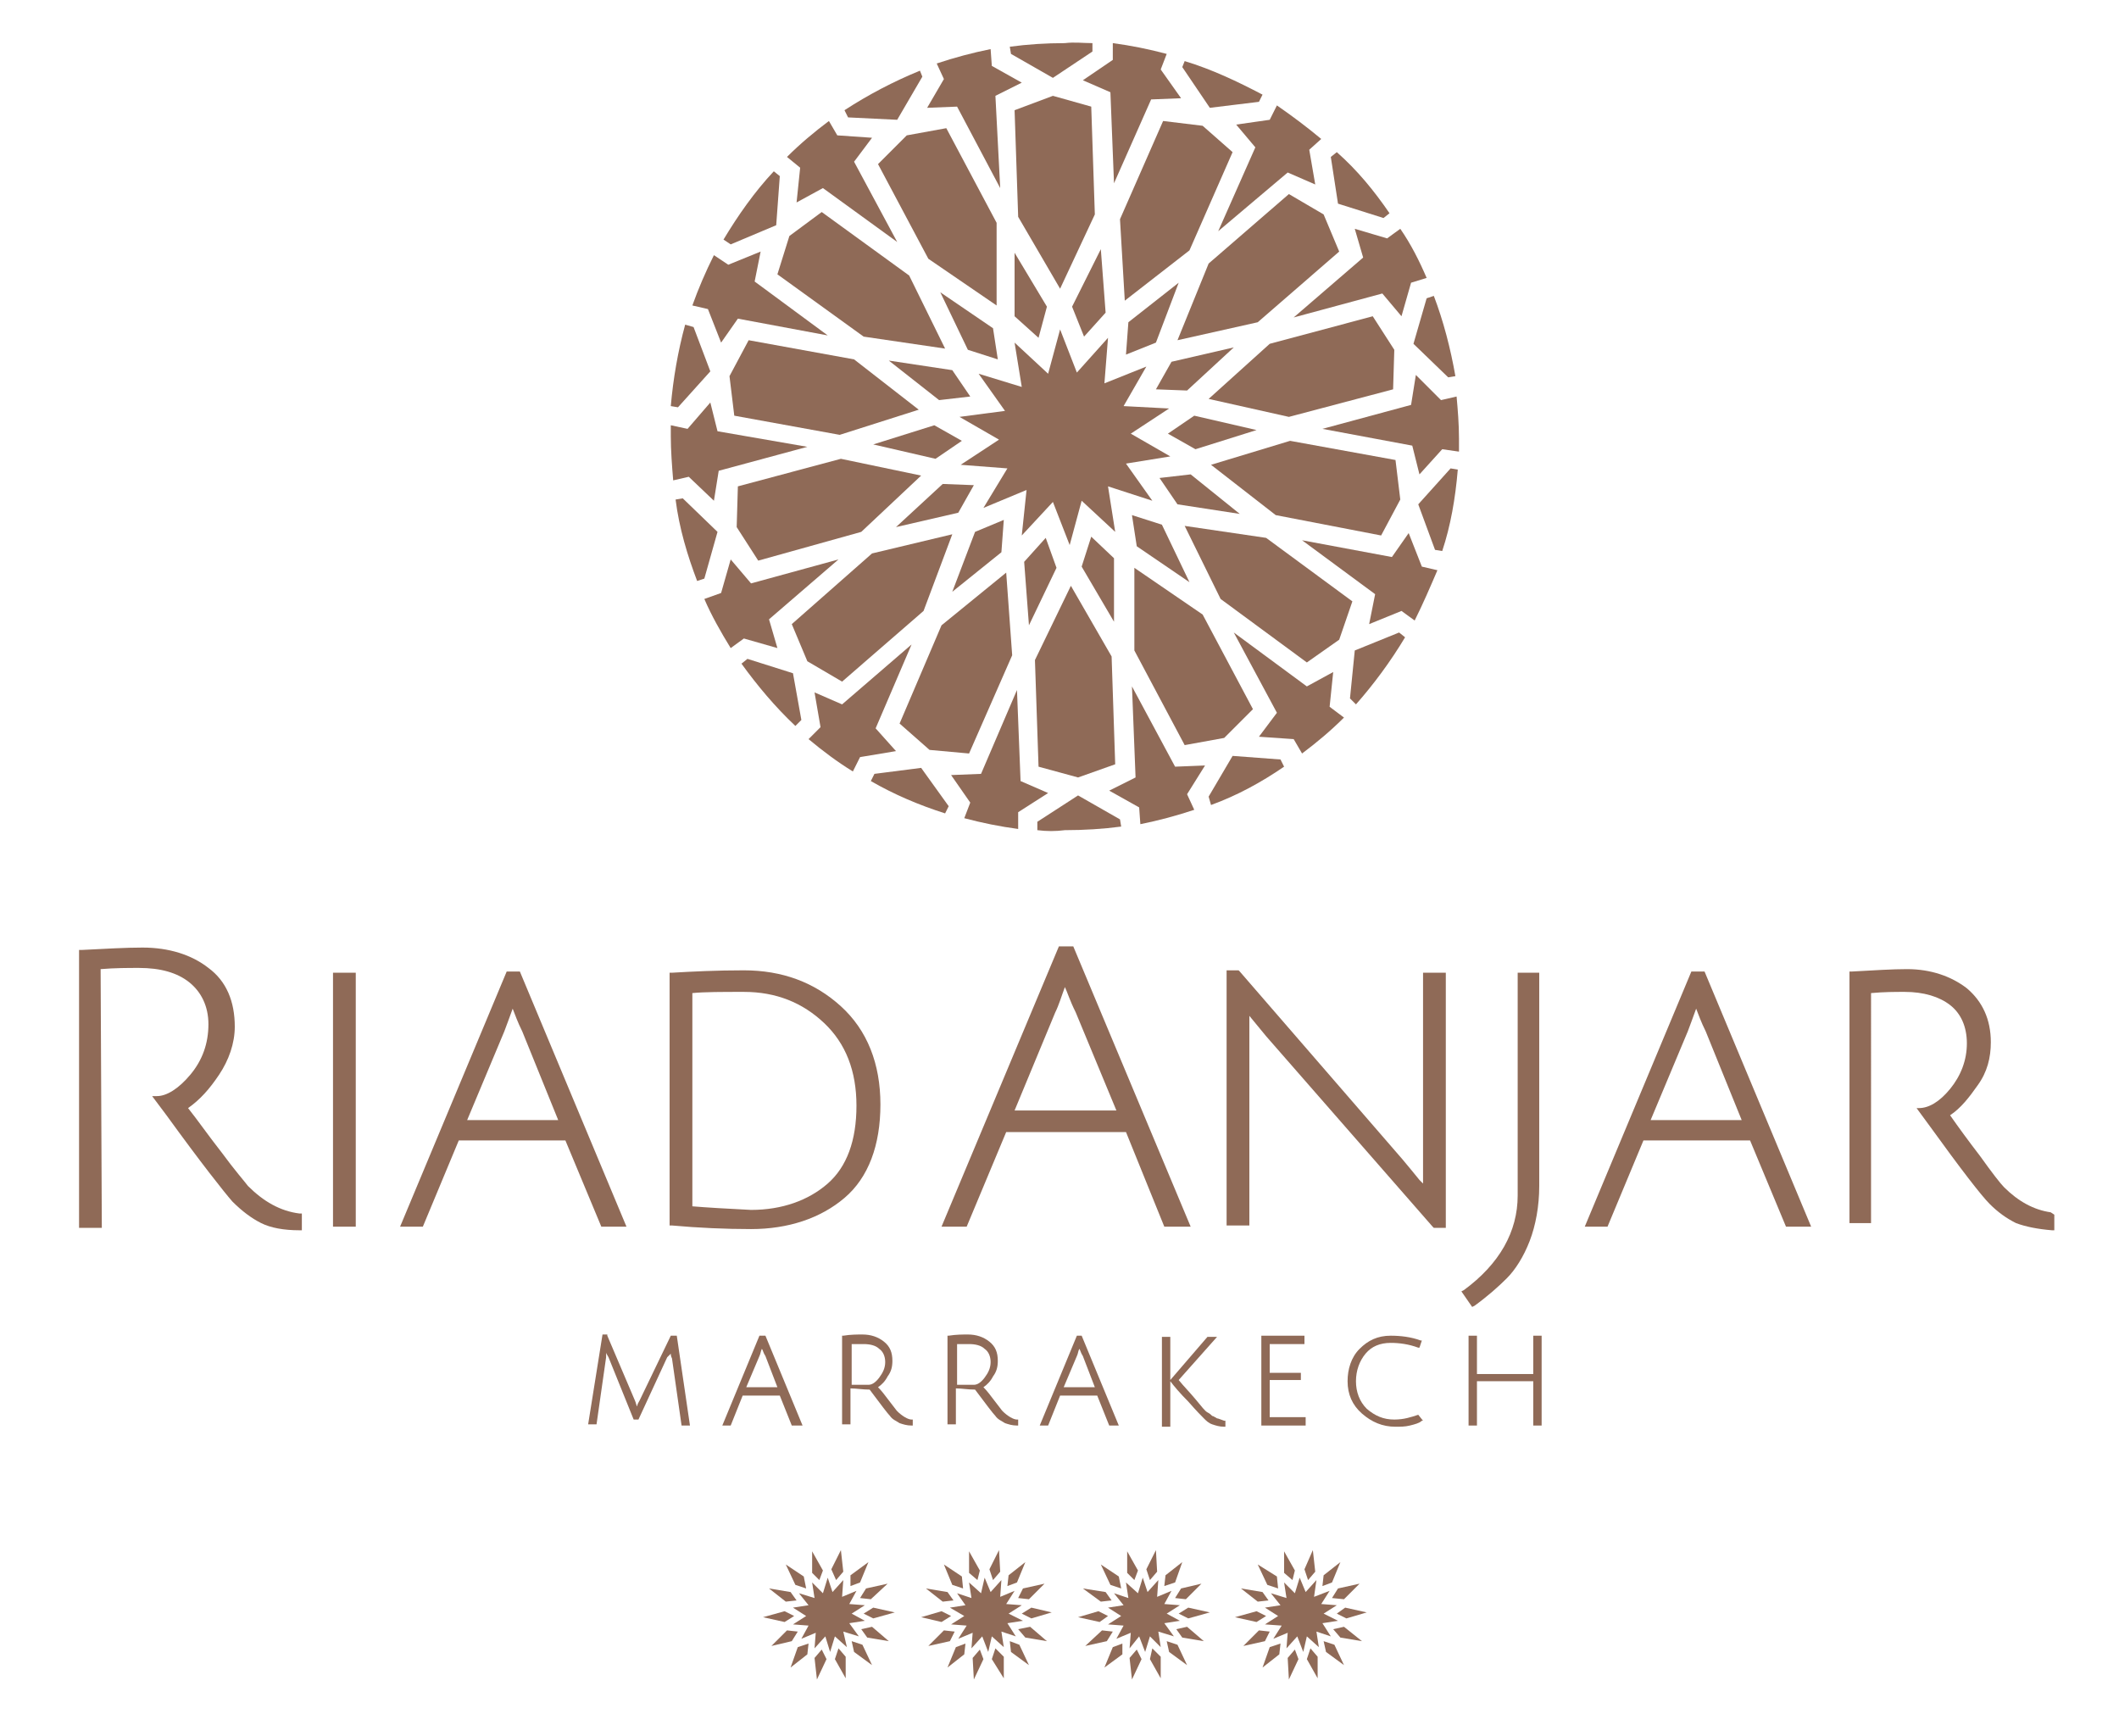 <?xml version="1.0" encoding="utf-8"?>
<!-- Generator: Adobe Illustrator 27.3.1, SVG Export Plug-In . SVG Version: 6.00 Build 0)  -->
<svg version="1.1" id="Calque_1" xmlns="http://www.w3.org/2000/svg" xmlns:xlink="http://www.w3.org/1999/xlink" x="0px" y="0px"
	 viewBox="0 0 176.9 144.9" style="enable-background:new 0 0 176.9 144.9;" xml:space="preserve">
<style type="text/css">
	.st0{fill:#8F6A57;}
</style>
<g>
	<g>
		<g>
			<polygon class="st0" points="83.6,46.1 79.5,49.4 81.4,44.4 83.8,43.4 			"/>
			<polygon class="st0" points="80,42.8 74.8,44 78.7,40.4 81.3,40.5 			"/>
			<polygon class="st0" points="78.1,38.3 72.9,37.1 78,35.5 80.3,36.8 			"/>
			<polygon class="st0" points="78.4,33.4 74.2,30.1 79.5,30.9 81,33.1 			"/>
			<polygon class="st0" points="80.8,29.2 78.5,24.4 82.9,27.4 83.3,30 			"/>
			<polygon class="st0" points="84.7,26.4 84.7,21.1 87.4,25.6 86.7,28.2 			"/>
			<polygon class="st0" points="89.5,25.6 91.9,20.8 92.3,26.1 90.5,28.1 			"/>
			<polygon class="st0" points="94.2,26.9 98.4,23.6 96.5,28.6 94,29.6 			"/>
			<polygon class="st0" points="97.8,30.2 103,29 99.1,32.6 96.5,32.5 			"/>
			<polygon class="st0" points="99.7,34.7 104.9,35.9 99.8,37.5 97.5,36.2 			"/>
			<polygon class="st0" points="99.4,39.6 103.5,42.9 98.3,42.1 96.8,39.9 			"/>
			<polygon class="st0" points="97,43.8 99.3,48.6 94.9,45.6 94.5,43 			"/>
			<polygon class="st0" points="93,46.6 93,51.9 90.3,47.3 91.1,44.8 			"/>
			<polygon class="st0" points="88.2,47.4 85.9,52.2 85.5,46.9 87.3,44.9 			"/>
		</g>
		<g>
			<polygon class="st0" points="97.7,38.1 94,38.7 96.2,41.8 92.5,40.6 93.1,44.4 90.3,41.8 89.3,45.5 87.9,41.9 85.3,44.7 
				85.7,40.9 82.1,42.4 84.1,39.1 80.2,38.8 83.4,36.7 80.1,34.8 83.9,34.3 81.7,31.2 85.3,32.3 84.7,28.6 87.5,31.2 88.5,27.5 
				89.9,31.1 92.5,28.2 92.2,32 95.7,30.6 93.8,33.9 97.6,34.1 94.4,36.2 			"/>
			<g>
				<polygon class="st0" points="84,47.8 78.6,52.2 75.1,60.4 77.6,62.6 80.9,62.9 84.5,54.7 				"/>
				<polygon class="st0" points="76.9,39.7 70.2,38.3 61.6,40.6 61.5,44 63.3,46.8 71.9,44.4 				"/>
				<polygon class="st0" points="76.7,34.2 71.3,30 62.5,28.4 60.9,31.4 61.3,34.7 70.1,36.3 				"/>
				<polygon class="st0" points="78.9,29.1 75.9,23 68.6,17.7 65.9,19.7 64.9,22.9 72.1,28.1 				"/>
				<polygon class="st0" points="83.2,25.5 83.2,18.6 79,10.7 75.7,11.3 73.3,13.7 77.5,21.6 				"/>
				<polygon class="st0" points="88.5,24.1 91.4,17.9 91.1,8.9 87.9,8 84.7,9.2 85,18.1 				"/>
				<polygon class="st0" points="93.9,25.1 99.3,20.9 102.9,12.7 100.4,10.5 97.1,10.1 93.5,18.3 				"/>
				<polygon class="st0" points="98.3,28.4 105,26.9 111.8,21 110.5,17.9 107.6,16.2 100.9,22 				"/>
				<polygon class="st0" points="100.9,33.3 107.6,34.8 116.3,32.5 116.4,29.2 114.6,26.4 106,28.7 				"/>
				<polygon class="st0" points="101.1,38.8 106.5,43 115.3,44.7 116.9,41.7 116.5,38.4 107.7,36.8 				"/>
				<polygon class="st0" points="98.9,43.9 101.9,50 109.1,55.3 111.8,53.4 112.9,50.2 105.7,44.9 				"/>
				<polygon class="st0" points="79.5,44.6 72.8,46.2 66.1,52.1 67.4,55.2 70.3,56.9 77.1,51 				"/>
				<polygon class="st0" points="94.7,47.4 94.7,54.3 98.9,62.2 102.2,61.6 104.6,59.2 100.4,51.3 				"/>
				<polygon class="st0" points="89.4,48.9 86.4,55.1 86.7,64 90,64.9 93.1,63.8 92.8,54.8 				"/>
				<path class="st0" d="M61.9,55.4l0.5-0.4l3.8,1.2l0.7,3.9l-0.5,0.5C64.7,59,63.2,57.2,61.9,55.4z M77,6.4L74.9,10l-4.1-0.2
					l-0.3-0.6c2-1.3,4.1-2.4,6.3-3.3L77,6.4z M65.1,14.7l-0.3,4.1L61,20.4L60.4,20c1.2-2,2.6-4,4.2-5.7L65.1,14.7z M57.9,27.3
					l1.4,3.7l-2.7,3L56,33.9c0.2-2.3,0.6-4.6,1.2-6.8L57.9,27.3z M57,41.6l2.9,2.8l-1.1,3.9l-0.6,0.2c-0.8-2.1-1.5-4.4-1.8-6.8
					L57,41.6z M78.9,67.9c-2.2-0.7-4.3-1.6-6.2-2.7l0.3-0.6l3.9-0.5l2.3,3.2L78.9,67.9z M98.9,5.1c2.3,0.7,4.4,1.7,6.5,2.8l-0.3,0.6
					L101,9l-2.3-3.4L98.9,5.1z M119.7,24.7c0.8,2.1,1.4,4.4,1.8,6.7l-0.6,0.1l-2.9-2.8l1.1-3.8L119.7,24.7z M100.9,66.5l2-3.4l4,0.3
					l0.3,0.6c-1.9,1.3-3.9,2.4-6.1,3.2L100.9,66.5z M112.7,58.3l0.4-4l3.7-1.5l0.5,0.4c-1.2,2-2.6,3.9-4.1,5.6L112.7,58.3z
					 M119.8,45.9l-1.4-3.8l2.7-3l0.6,0.1c-0.2,2.4-0.6,4.7-1.3,6.8L119.8,45.9z M116,17.8l-0.5,0.4l-3.8-1.2l-0.6-3.9l0.5-0.4
					C113.3,14.2,114.7,15.9,116,17.8z M91.2,3.6v0.7l-3.3,2.2l-3.5-2l-0.1-0.6c1.5-0.2,3-0.3,4.6-0.3C89.7,3.5,90.4,3.6,91.2,3.6z
					 M86.6,69.3v-0.7l3.4-2.2l3.5,2l0.1,0.6c-1.5,0.2-3.1,0.3-4.7,0.3C88.1,69.4,87.4,69.4,86.6,69.3z"/>
			</g>
		</g>
		<g>
			<path class="st0" d="M60.2,28.6l1.4-2l7.5,1.4L63,23.5l0.5-2.5l-2.7,1.1l-1.2-0.8c-0.7,1.4-1.3,2.8-1.8,4.2l1.3,0.3L60.2,28.6z"
				/>
			<path class="st0" d="M66.5,16.9l2.2-1.2l6.2,4.5l-3.6-6.7l1.5-2l-2.9-0.2l-0.7-1.2c-1.2,0.9-2.4,1.9-3.5,3l1.1,0.9L66.5,16.9z"/>
			<path class="st0" d="M77.4,9l2.5-0.1l3.6,6.8L83.1,8l2.2-1.1l-2.5-1.4l-0.1-1.4c-1.5,0.3-3,0.7-4.5,1.2l0.6,1.3L77.4,9z"/>
			<path class="st0" d="M90.4,6.7l2.3,1l0.3,7.6l3.1-7l2.5-0.1l-1.7-2.4l0.5-1.3c-1.5-0.4-3-0.7-4.5-0.9V5L90.4,6.7z"/>
			<path class="st0" d="M103.2,10.4l1.6,1.9l-3.1,7l5.8-4.9l2.3,1l-0.5-2.9l1-0.9c-1.2-1-2.4-1.9-3.7-2.8L106,10L103.2,10.4z"/>
			<path class="st0" d="M113.1,19.1l0.7,2.4l-5.8,5l7.4-2l1.6,1.9l0.8-2.8l1.3-0.4c-0.6-1.4-1.3-2.8-2.2-4.1l-1.1,0.8L113.1,19.1z"
				/>
			<path class="st0" d="M118.2,31.3l-0.4,2.5l-7.4,2l7.5,1.4l0.6,2.4l1.9-2.1l1.4,0.2c0-0.4,0-0.7,0-1.1c0-1.2-0.1-2.4-0.2-3.5
				l-1.3,0.3L118.2,31.3z"/>
			<path class="st0" d="M117.6,44.5l-1.4,2l-7.5-1.4l6.1,4.5l-0.5,2.5L117,51l1.1,0.8c0.7-1.4,1.3-2.8,1.9-4.2l-1.3-0.3L117.6,44.5z
				"/>
			<path class="st0" d="M111.3,56.1l-2.2,1.2l-6.1-4.5l3.6,6.7l-1.5,2l2.9,0.2l0.7,1.2c1.2-0.9,2.4-1.9,3.5-3L111,59L111.3,56.1z"/>
			<path class="st0" d="M100.6,63.9L98.1,64l-3.6-6.7l0.3,7.6L92.6,66l2.5,1.4l0.1,1.4c1.5-0.3,3-0.7,4.5-1.2l-0.6-1.3L100.6,63.9z"
				/>
			<path class="st0" d="M87.5,66.2l-2.3-1l-0.3-7.6l-3,7l-2.5,0.1L81,67l-0.5,1.3c1.5,0.4,3,0.7,4.5,0.9v-1.4L87.5,66.2z"/>
			<path class="st0" d="M74.8,62.7l-1.7-1.9l3-7l-5.8,5l-2.3-1l0.5,2.9l-1,1c1.2,1,2.4,1.9,3.7,2.7l0.6-1.2L74.8,62.7z"/>
			<path class="st0" d="M64.9,54.1l-0.7-2.4l5.8-5l-7.3,2l-1.7-2l-0.8,2.8L58.8,50c0.6,1.4,1.4,2.8,2.2,4.1l1.1-0.8L64.9,54.1z"/>
			<path class="st0" d="M59.6,41.8l0.4-2.5l7.4-2L59.9,36l-0.6-2.4l-1.9,2.2L56,35.5c0,0.3,0,0.6,0,0.9c0,1.2,0.1,2.5,0.2,3.7
				l1.3-0.3L59.6,41.8z"/>
		</g>
	</g>
	<g>
		<g>
			<g>
				<polygon class="st0" points="67.4,138.1 66,139.2 66.6,137.5 67.5,137.2 				"/>
				<polygon class="st0" points="66.1,137 64.4,137.4 65.7,136.1 66.6,136.2 				"/>
				<polygon class="st0" points="65.5,135.4 63.7,135 65.5,134.5 66.3,134.9 				"/>
				<polygon class="st0" points="65.6,133.7 64.2,132.6 66,132.9 66.5,133.6 				"/>
				<polygon class="st0" points="66.4,132.3 65.6,130.6 67.1,131.6 67.3,132.6 				"/>
				<polygon class="st0" points="67.8,131.3 67.8,129.5 68.7,131.1 68.4,131.9 				"/>
				<polygon class="st0" points="69.4,131 70.2,129.4 70.4,131.2 69.8,131.9 				"/>
				<polygon class="st0" points="71,131.5 72.5,130.4 71.8,132.1 71,132.4 				"/>
				<polygon class="st0" points="72.3,132.6 74.1,132.2 72.7,133.5 71.8,133.4 				"/>
				<polygon class="st0" points="72.9,134.2 74.7,134.6 72.9,135.1 72.1,134.7 				"/>
				<polygon class="st0" points="72.8,135.8 74.2,137 72.4,136.7 71.9,136 				"/>
				<polygon class="st0" points="72,137.3 72.8,139 71.3,137.9 71.1,137 				"/>
				<polygon class="st0" points="70.6,138.3 70.6,140.1 69.7,138.5 70,137.6 				"/>
				<polygon class="st0" points="69,138.5 68.2,140.2 68,138.4 68.6,137.7 				"/>
			</g>
			<polygon class="st0" points="72.2,135.3 70.9,135.5 71.7,136.6 70.4,136.2 70.7,137.5 69.7,136.6 69.3,137.9 68.9,136.6 
				68,137.6 68.1,136.3 66.9,136.8 67.5,135.7 66.2,135.6 67.3,134.9 66.2,134.2 67.5,134 66.7,133 68,133.4 67.8,132.1 68.7,133 
				69.1,131.7 69.5,132.9 70.4,131.9 70.3,133.3 71.5,132.8 70.9,133.9 72.2,134 71.1,134.7 			"/>
			<g>
				<polygon class="st0" points="80.5,138.1 79.1,139.2 79.8,137.5 80.6,137.2 				"/>
				<polygon class="st0" points="79.3,137 77.5,137.4 78.8,136.1 79.7,136.2 				"/>
				<polygon class="st0" points="78.6,135.4 76.9,135 78.6,134.5 79.4,134.9 				"/>
				<polygon class="st0" points="78.7,133.7 77.3,132.6 79.1,132.9 79.6,133.6 				"/>
				<polygon class="st0" points="79.5,132.3 78.8,130.6 80.3,131.6 80.4,132.6 				"/>
				<polygon class="st0" points="80.9,131.3 80.9,129.5 81.8,131.1 81.6,131.9 				"/>
				<polygon class="st0" points="82.6,131 83.4,129.4 83.5,131.2 82.9,131.9 				"/>
				<polygon class="st0" points="84.2,131.5 85.6,130.4 84.9,132.1 84.1,132.4 				"/>
				<polygon class="st0" points="85.4,132.6 87.2,132.2 85.9,133.5 85,133.4 				"/>
				<polygon class="st0" points="86.1,134.2 87.8,134.6 86.1,135.1 85.3,134.7 				"/>
				<polygon class="st0" points="86,135.8 87.4,137 85.6,136.7 85,136 				"/>
				<polygon class="st0" points="85.1,137.3 85.9,139 84.4,137.9 84.3,137 				"/>
				<polygon class="st0" points="83.8,138.3 83.8,140.1 82.8,138.5 83.1,137.6 				"/>
				<polygon class="st0" points="82.1,138.5 81.3,140.2 81.2,138.4 81.8,137.7 				"/>
			</g>
			<polygon class="st0" points="85.4,135.3 84.1,135.5 84.8,136.6 83.6,136.2 83.8,137.5 82.8,136.6 82.5,137.9 82,136.6 
				81.1,137.6 81.2,136.3 80,136.8 80.7,135.7 79.4,135.6 80.5,134.9 79.3,134.2 80.6,134 79.9,133 81.1,133.4 80.9,132.1 81.9,133 
				82.2,131.7 82.7,132.9 83.6,131.9 83.5,133.3 84.7,132.8 84,133.9 85.3,134 84.2,134.7 			"/>
			<g>
				<polygon class="st0" points="93.7,138.1 92.2,139.2 92.9,137.5 93.7,137.2 				"/>
				<polygon class="st0" points="92.4,137 90.6,137.4 92,136.1 92.9,136.2 				"/>
				<polygon class="st0" points="91.8,135.4 90,135 91.7,134.5 92.5,134.9 				"/>
				<polygon class="st0" points="91.9,133.7 90.4,132.6 92.3,132.9 92.8,133.6 				"/>
				<polygon class="st0" points="92.7,132.3 91.9,130.6 93.4,131.6 93.6,132.6 				"/>
				<polygon class="st0" points="94.1,131.3 94.1,129.5 95,131.1 94.7,131.9 				"/>
				<polygon class="st0" points="95.7,131 96.5,129.4 96.6,131.2 96,131.9 				"/>
				<polygon class="st0" points="97.3,131.5 98.7,130.4 98.1,132.1 97.2,132.4 				"/>
				<polygon class="st0" points="98.6,132.6 100.3,132.2 99,133.5 98.1,133.4 				"/>
				<polygon class="st0" points="99.2,134.2 101,134.6 99.2,135.1 98.4,134.7 				"/>
				<polygon class="st0" points="99.1,135.8 100.5,137 98.7,136.7 98.2,136 				"/>
				<polygon class="st0" points="98.3,137.3 99.1,139 97.6,137.9 97.4,137 				"/>
				<polygon class="st0" points="96.9,138.3 96.9,140.1 96,138.5 96.2,137.6 				"/>
				<polygon class="st0" points="95.3,138.5 94.5,140.2 94.3,138.4 94.9,137.7 				"/>
			</g>
			<polygon class="st0" points="98.5,135.3 97.2,135.5 98,136.6 96.7,136.2 96.9,137.5 96,136.6 95.6,137.9 95.1,136.6 94.3,137.6 
				94.4,136.3 93.2,136.8 93.8,135.7 92.5,135.6 93.6,134.9 92.5,134.2 93.8,134 93,133 94.2,133.4 94,132.1 95,133 95.4,131.7 
				95.8,132.9 96.7,131.9 96.6,133.3 97.8,132.8 97.2,133.9 98.5,134 97.4,134.7 			"/>
			<g>
				<polygon class="st0" points="106.8,138.1 105.4,139.2 106,137.5 106.9,137.2 				"/>
				<polygon class="st0" points="105.6,137 103.8,137.4 105.1,136.1 106,136.2 				"/>
				<polygon class="st0" points="104.9,135.4 103.1,135 104.9,134.5 105.7,134.9 				"/>
				<polygon class="st0" points="105,133.7 103.6,132.6 105.4,132.9 105.9,133.6 				"/>
				<polygon class="st0" points="105.8,132.3 105,130.6 106.6,131.6 106.7,132.6 				"/>
				<polygon class="st0" points="107.2,131.3 107.2,129.5 108.1,131.1 107.9,131.9 				"/>
				<polygon class="st0" points="108.9,131 109.6,129.4 109.8,131.2 109.2,131.9 				"/>
				<polygon class="st0" points="110.5,131.5 111.9,130.4 111.2,132.1 110.4,132.4 				"/>
				<polygon class="st0" points="111.7,132.6 113.5,132.2 112.2,133.5 111.2,133.4 				"/>
				<polygon class="st0" points="112.3,134.2 114.1,134.6 112.4,135.1 111.6,134.7 				"/>
				<polygon class="st0" points="112.2,135.8 113.7,137 111.9,136.7 111.3,136 				"/>
				<polygon class="st0" points="111.4,137.3 112.2,139 110.7,137.9 110.5,137 				"/>
				<polygon class="st0" points="110,138.3 110,140.1 109.1,138.5 109.4,137.6 				"/>
				<polygon class="st0" points="108.4,138.5 107.6,140.2 107.5,138.4 108.1,137.7 				"/>
			</g>
			<polygon class="st0" points="111.7,135.3 110.4,135.5 111.1,136.6 109.9,136.2 110.1,137.5 109.1,136.6 108.8,137.9 108.3,136.6 
				107.4,137.6 107.5,136.3 106.3,136.8 107,135.7 105.6,135.6 106.7,134.9 105.6,134.2 106.9,134 106.1,133 107.4,133.4 
				107.2,132.1 108.1,133 108.5,131.7 109,132.9 109.9,131.9 109.7,133.3 111,132.8 110.3,133.9 111.6,134 110.5,134.7 			"/>
		</g>
		<g>
			<path class="st0" d="M56,111.5l-2.6,5.4c-0.1,0.2-0.2,0.3-0.2,0.5c-0.1-0.1-0.1-0.3-0.2-0.5l-2.3-5.4v-0.1h-0.4l-1.2,7.5h0.7
				l0.8-5.6v-0.4c0,0.1,0.1,0.2,0.2,0.4l2.1,5.2h0.4l2.4-5.2L56,113c0,0.1,0,0.2,0.1,0.4l0.8,5.6h0.7l-1.1-7.5H56z"/>
			<path class="st0" d="M63.4,111.5l-3.1,7.5H61l1-2.5h3.1l1,2.5H67l-3.1-7.5H63.4z M64.9,115.8h-2.6l1.1-2.6
				c0.1-0.2,0.1-0.4,0.2-0.6c0.1,0.1,0.1,0.3,0.3,0.6L64.9,115.8z"/>
			<path class="st0" d="M74.9,117.8c-0.1-0.1-0.3-0.4-0.7-0.9c-0.3-0.4-0.6-0.8-0.9-1.1c0.3-0.2,0.6-0.5,0.8-0.9
				c0.3-0.4,0.4-0.8,0.4-1.3c0-0.7-0.2-1.2-0.7-1.6s-1.1-0.6-1.8-0.6c-0.4,0-1,0-1.6,0.1h-0.1v7.4H71v-3c0.5,0,1,0.1,1.6,0.1
				c0.9,1.2,1.5,2,1.7,2.2c0.2,0.3,0.5,0.4,0.8,0.6c0.3,0.1,0.6,0.2,1,0.2h0.1v-0.5h-0.1C75.8,118.5,75.3,118.2,74.9,117.8z
				 M71.1,112.2c0.4,0,0.7,0,1,0c0.5,0,1,0.1,1.3,0.4c0.3,0.2,0.5,0.6,0.5,1.1s-0.2,0.9-0.5,1.3s-0.6,0.6-0.9,0.6
				c-0.4,0-0.9,0-1.4,0V112.2z"/>
			<path class="st0" d="M83.7,117.8c-0.1-0.1-0.3-0.4-0.7-0.9c-0.3-0.4-0.6-0.8-0.9-1.1c0.3-0.2,0.6-0.5,0.8-0.9
				c0.3-0.4,0.4-0.8,0.4-1.3c0-0.7-0.2-1.2-0.7-1.6s-1.1-0.6-1.8-0.6c-0.4,0-1,0-1.6,0.1h-0.1v7.4h0.7v-3c0.5,0,1,0.1,1.6,0.1
				c0.9,1.2,1.5,2,1.7,2.2c0.2,0.3,0.5,0.4,0.8,0.6c0.3,0.1,0.6,0.2,1,0.2H85v-0.5h-0.1C84.6,118.5,84.1,118.2,83.7,117.8z
				 M79.9,112.2c0.4,0,0.7,0,1,0c0.5,0,1,0.1,1.3,0.4c0.3,0.2,0.5,0.6,0.5,1.1s-0.2,0.9-0.5,1.3s-0.6,0.6-0.9,0.6
				c-0.4,0-0.9,0-1.4,0V112.2z"/>
			<path class="st0" d="M89.9,111.5l-3.1,7.5h0.7l1-2.5h3.1l1,2.5h0.8l-3.1-7.5H89.9z M91.4,115.8h-2.6l1.1-2.6
				c0.1-0.2,0.1-0.4,0.2-0.6c0.1,0.1,0.1,0.3,0.3,0.6L91.4,115.8z"/>
			<path class="st0" d="M101.6,118.4c-0.2-0.1-0.3-0.2-0.4-0.2c-0.1-0.1-0.2-0.2-0.4-0.3c-0.2-0.1-0.5-0.5-1-1.1s-1-1.1-1.4-1.6
				l3.2-3.6h-0.8l-3.1,3.6l0,0v-3.6H97v7.5h0.7v-3.8l0,0c0.3,0.4,0.8,1,1.5,1.7c0.7,0.8,1.1,1.2,1.3,1.4c0.2,0.2,0.4,0.4,0.7,0.5
				c0.3,0.1,0.6,0.2,1,0.2h0.1v-0.5h-0.1C101.9,118.5,101.7,118.4,101.6,118.4z"/>
			<polygon class="st0" points="106,115.2 108.6,115.2 108.6,114.6 106,114.6 106,112.2 108.9,112.2 108.9,111.5 105.3,111.5 
				105.3,119 109,119 109,118.3 106,118.3 			"/>
			<path class="st0" d="M118.4,118.1c-0.6,0.2-1.2,0.4-2,0.4c-0.9,0-1.6-0.3-2.3-0.9c-0.6-0.6-0.9-1.4-0.9-2.3s0.3-1.7,0.8-2.3
				c0.5-0.6,1.2-0.9,2.1-0.9c0.7,0,1.5,0.1,2.3,0.4h0.1l0.2-0.6h-0.1c-0.8-0.3-1.7-0.4-2.5-0.4c-1.1,0-1.9,0.4-2.6,1.1s-1,1.7-1,2.7
				c0,1.1,0.4,2,1.2,2.7c0.8,0.7,1.7,1.1,2.8,1.1c0.4,0,0.8,0,1.2-0.1c0.4-0.1,0.8-0.2,1-0.4h0.1L118.4,118.1L118.4,118.1z"/>
			<polygon class="st0" points="128,114.7 123.3,114.7 123.3,111.5 122.6,111.5 122.6,119 123.3,119 123.3,115.3 128,115.3 128,119 
				128.7,119 128.7,111.5 128,111.5 			"/>
		</g>
		<g>
			<rect x="27.8" y="81.2" class="st0" width="1.9" height="21.2"/>
			<path class="st0" d="M50.2,102.4h2.1l-8.9-21.3h-1.1l-8.9,21.3h1.9l3-7.2h8.9L50.2,102.4L50.2,102.4z M46.6,93.5H39l3.1-7.4
				c0.2-0.5,0.4-1.1,0.7-1.9c0.2,0.5,0.4,1.1,0.8,1.9L46.6,93.5z"/>
			<path class="st0" d="M62.7,102.6c3.1,0,5.8-0.9,7.8-2.6s3-4.4,3-7.8S72.4,86,70.2,84c-2.2-2-4.9-3-8.1-3c-2.3,0-4.3,0.1-6,0.2
				h-0.2v21.1h0.2C58.3,102.5,60.6,102.6,62.7,102.6z M57.8,100.7V82.9c1-0.1,2.5-0.1,4.3-0.1c2.7,0,4.9,0.9,6.7,2.6
				c1.8,1.7,2.7,4,2.7,6.9s-0.8,5.1-2.4,6.5s-3.8,2.2-6.4,2.2C60.7,100.9,59,100.8,57.8,100.7z"/>
			<path class="st0" d="M97.2,102.4h2.2L89.6,79h-1.2l-9.8,23.4h2.1l3.3-7.9h10L97.2,102.4z M93.2,92.7h-8.5l3.4-8.2
				c0.3-0.6,0.5-1.3,0.8-2.1c0.2,0.4,0.4,1.1,0.9,2.1L93.2,92.7z"/>
			<path class="st0" d="M118.8,96.4c0,1,0,1.8,0,2.4c-0.1-0.1-0.2-0.2-0.3-0.3c-0.4-0.5-0.9-1.1-1.4-1.7l-13.6-15.7l-0.1-0.1h-1
				v21.3h1.9V87.2c0-1,0-1.8,0-2.4l1.4,1.7l13.9,15.9l0.1,0.1h1V81.2h-1.9V96.4z"/>
			<path class="st0" d="M126.7,99.8c0,3-1.5,5.7-4.5,7.9l-0.2,0.1l0.9,1.3l0.2-0.1c1.1-0.8,2-1.6,2.7-2.3c0.7-0.7,1.4-1.8,1.9-3.1
				c0.5-1.3,0.8-2.9,0.8-4.6V81.2h-1.8V99.8z"/>
			<path class="st0" d="M149.1,102.4h2.1l-8.9-21.3h-1.1l-8.9,21.3h1.9l3-7.2h8.9L149.1,102.4L149.1,102.4z M145.4,93.5h-7.6
				l3.1-7.4c0.2-0.5,0.4-1.1,0.7-1.9c0.2,0.5,0.4,1.1,0.8,1.9L145.4,93.5z"/>
			<path class="st0" d="M8.4,80.9c1.2-0.1,2.3-0.1,3.2-0.1c1.8,0,3.2,0.4,4.2,1.2c1,0.8,1.6,2,1.6,3.5c0,1.6-0.5,3-1.5,4.2
				s-2,1.8-2.8,1.8h-0.4l1.2,1.6c2.9,4,4.8,6.4,5.5,7.2c0.8,0.8,1.6,1.4,2.4,1.8s1.9,0.6,3.2,0.6h0.2v-1.4H25c-1.6-0.2-3-1-4.3-2.3
				c-0.3-0.4-1.1-1.3-2.2-2.8c-1.1-1.4-2-2.7-2.8-3.7c1-0.7,1.8-1.6,2.6-2.8c0.8-1.2,1.3-2.6,1.3-4c0-2.1-0.7-3.8-2.2-4.9
				c-1.4-1.1-3.3-1.7-5.5-1.7c-1.4,0-3.1,0.1-5.1,0.2H6.6v23.2h1.9L8.4,80.9L8.4,80.9z"/>
			<path class="st0" d="M171.2,101.2c-1.4-0.2-2.7-0.9-3.9-2.1c-0.3-0.3-1-1.2-2-2.6c-1-1.3-1.8-2.4-2.5-3.4
				c0.9-0.6,1.6-1.5,2.3-2.5c0.8-1.1,1.1-2.3,1.1-3.6c0-1.9-0.7-3.4-2-4.5c-1.3-1-3-1.6-5-1.6c-1.2,0-2.8,0.1-4.6,0.2h-0.2v21h1.8
				V82.9c1.1-0.1,2-0.1,2.8-0.1c1.6,0,2.9,0.4,3.8,1.1c0.9,0.7,1.4,1.8,1.4,3.2c0,1.4-0.5,2.7-1.4,3.8c-0.9,1.1-1.8,1.6-2.6,1.6H160
				l1.1,1.5c2.6,3.6,4.3,5.8,5,6.5s1.4,1.2,2.2,1.6c0.8,0.3,1.8,0.5,3,0.6h0.2v-1.3L171.2,101.2z"/>
		</g>
	</g>
</g>
</svg>
